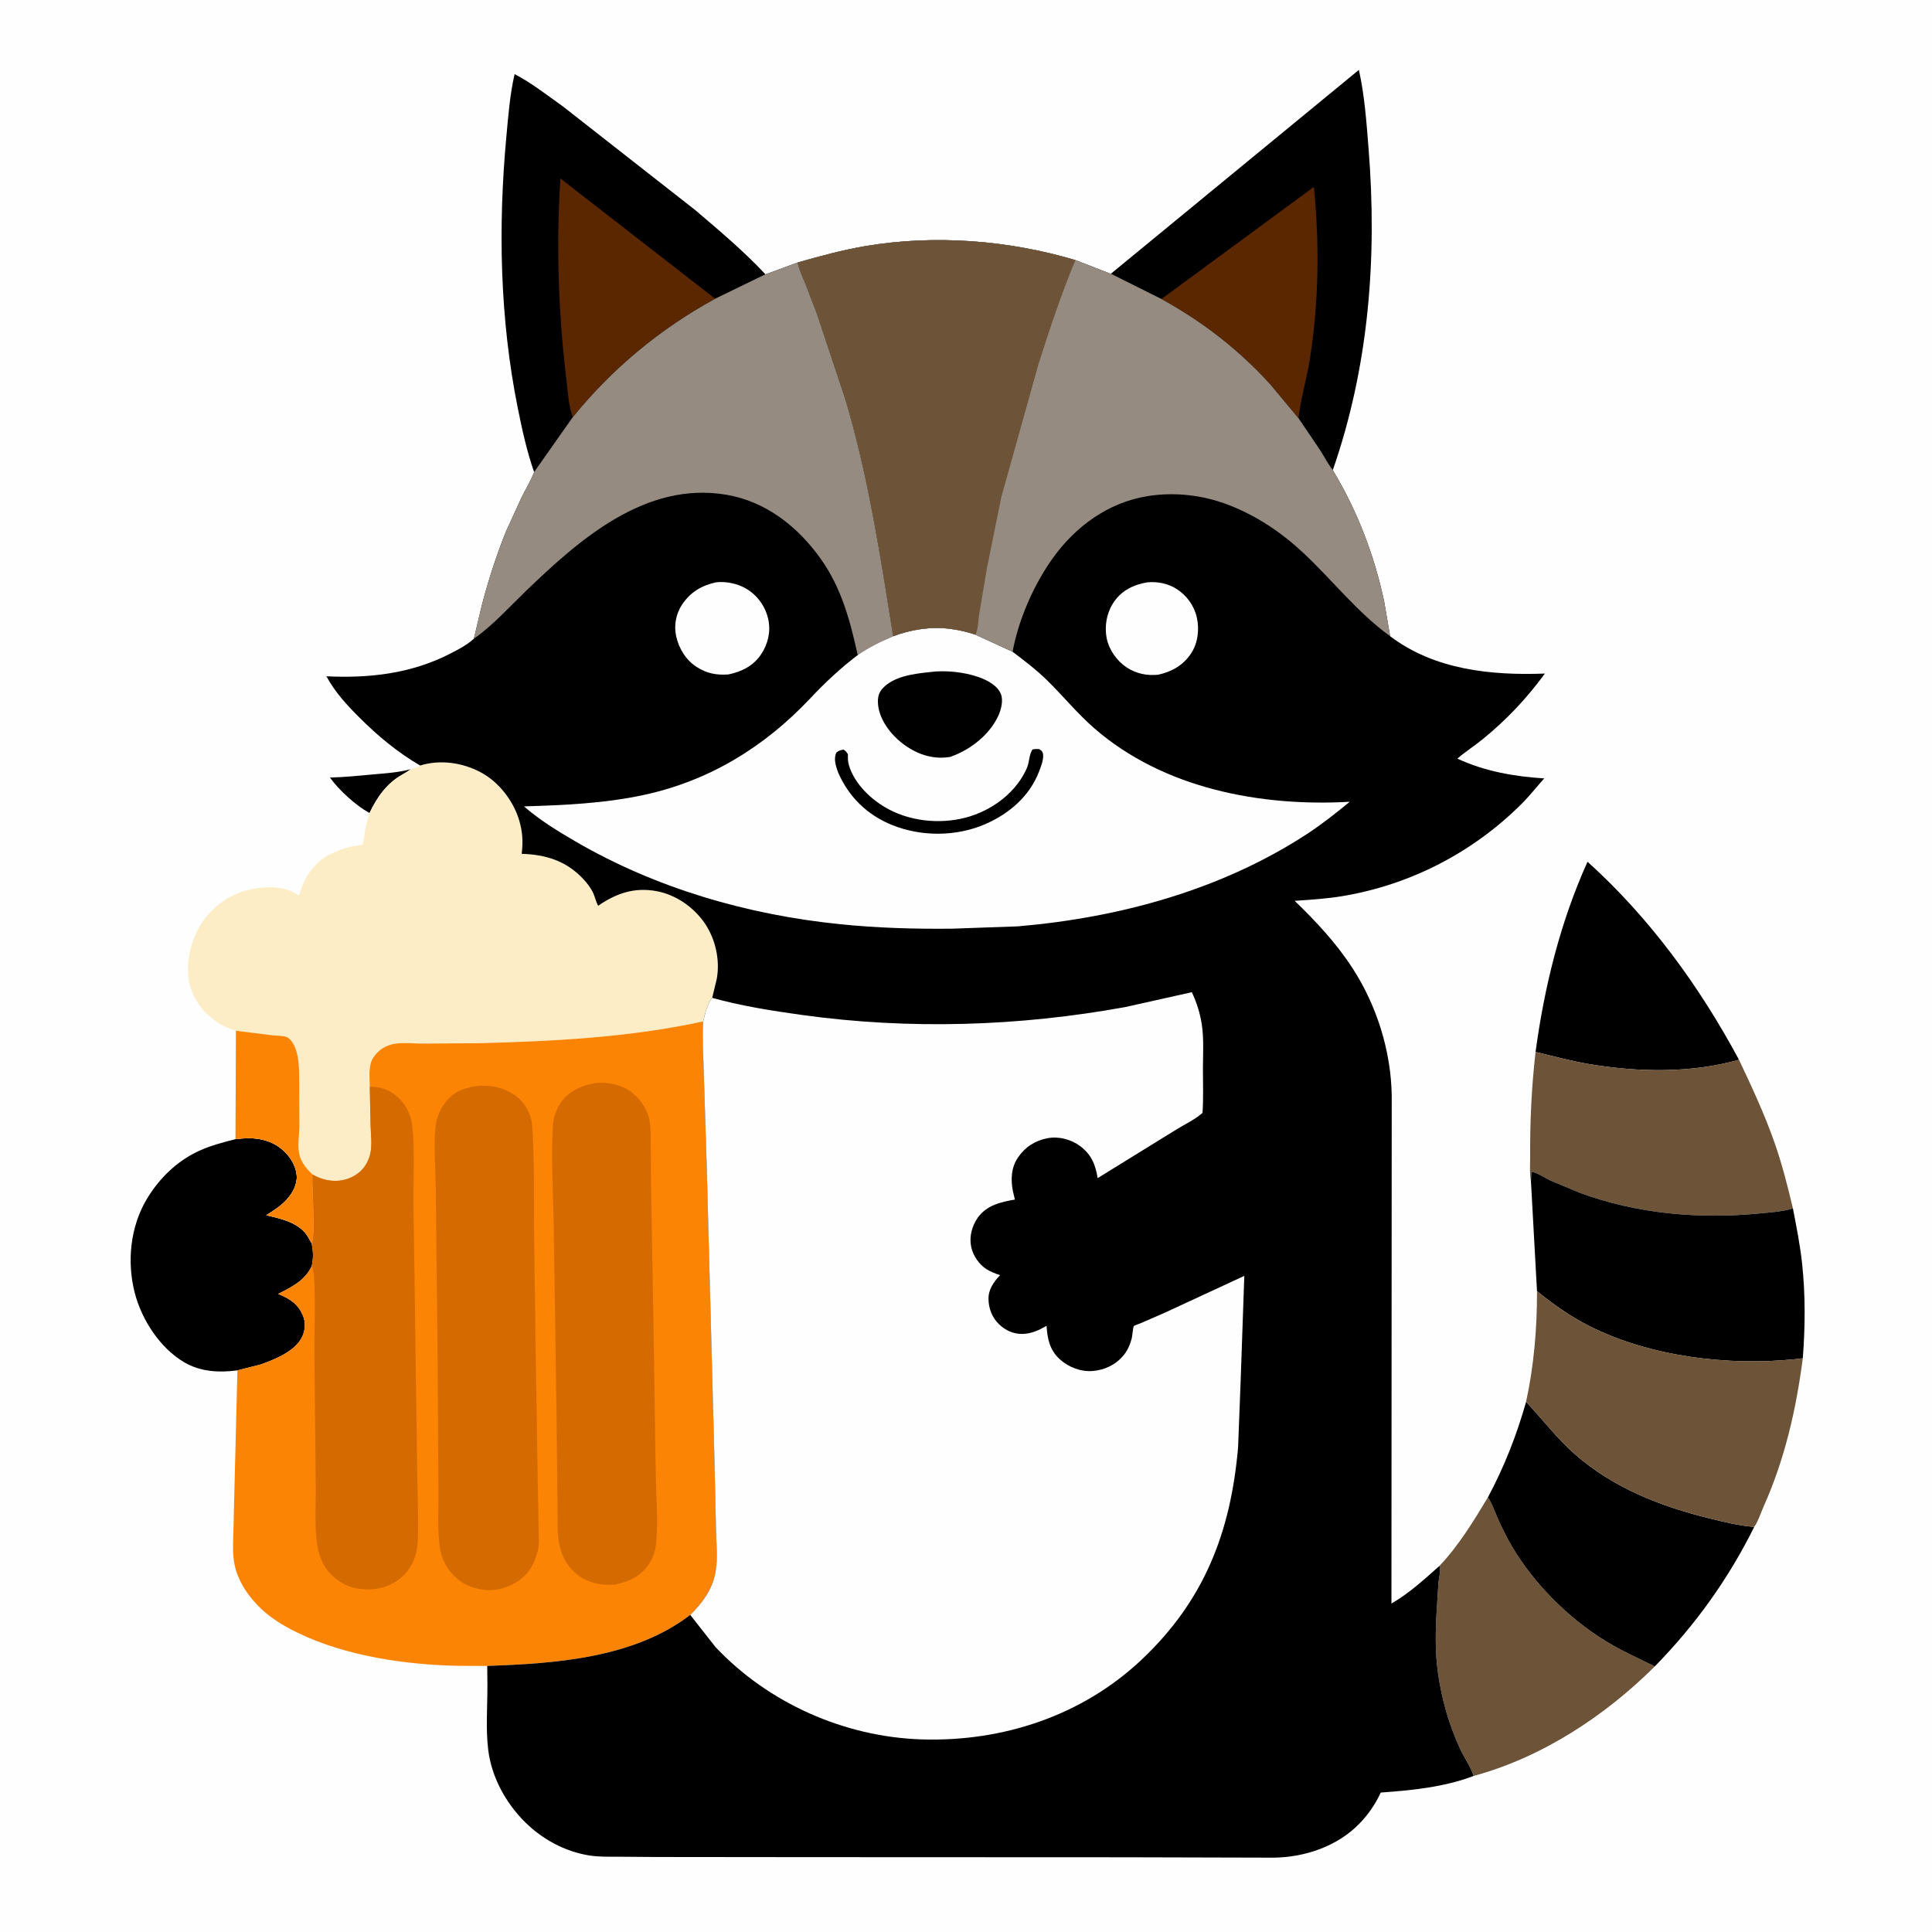 <svg version="1.1" xmlns="http://www.w3.org/2000/svg" style="display: block;" viewBox="0 0 2048 2048" width="1024" height="1024">
<path transform="translate(0,0)" fill="rgb(254,254,254)" d="M -0 -0 L 2048 0 L 2048 2048 L -0 2048 L -0 -0 z"/>
<path transform="translate(0,0)" fill="rgb(0,0,0)" d="M 435.317 815.409 L 434.501 816.027 C 432.156 817.777 429.849 819.223 427.287 820.634 C 410.028 830.14 400.031 844.509 391.688 861.853 C 377.165 853.85 359.423 837.754 349.761 824.22 C 365.175 823.883 380.575 822.281 395.918 820.872 C 408.745 819.694 421.696 818.929 434.212 815.703 L 435.317 815.409 z"/>
<path transform="translate(0,0)" fill="rgb(0,0,0)" d="M 1627.76 1115.08 C 1637.13 1045.72 1654 977.438 1682.84 913.472 C 1748.77 972.959 1801.52 1045.41 1843.38 1123.36 C 1792.85 1137.85 1736.07 1136.63 1684.5 1127.96 C 1665.43 1124.75 1646.55 1119.64 1627.76 1115.08 z"/>
<path transform="translate(0,0)" fill="rgb(109,83,56)" d="M 1577.24 1587.23 L 1577.7 1587.92 C 1581.67 1593.95 1584.09 1601.38 1587.01 1608 C 1591.71 1618.67 1596.79 1629.13 1602.71 1639.18 C 1626.05 1678.8 1662.95 1715.69 1702.21 1739.68 C 1718.95 1749.91 1736.61 1757.78 1754.15 1766.45 C 1701.48 1818.97 1634.46 1863 1562.12 1882.57 C 1559 1872.97 1552.06 1863.13 1547.74 1853.79 C 1535.7 1827.72 1528.29 1801.28 1524.25 1772.9 C 1521.65 1754.69 1521.67 1735.78 1522.34 1717.41 L 1524.76 1678.14 C 1525.18 1673.09 1527.74 1664.56 1525.77 1660.03 C 1546.24 1638.49 1561.96 1612.58 1577.24 1587.23 z"/>
<path transform="translate(0,0)" fill="rgb(0,0,0)" d="M 249.632 1207.58 C 266.32 1205.22 283.635 1206.33 297.5 1217.19 C 306.494 1224.24 313.439 1234.4 314.506 1246 C 315.353 1255.2 310.225 1264.61 304.29 1271.23 C 297.995 1278.25 290.166 1283.25 282.22 1288.19 C 298.073 1291.9 317.063 1295.85 326.352 1310.79 L 329.073 1315.66 L 329.972 1317.28 L 330.497 1318.25 C 332.032 1326.77 332.407 1333.49 330.498 1342.08 C 323.297 1357.43 309.266 1364.25 294.809 1371.63 C 307.403 1376.76 316.261 1382.32 321.471 1395.51 C 324.098 1402.17 323.44 1410.18 320.5 1416.66 C 313.397 1432.31 291.061 1441.23 275.843 1446.52 L 251.685 1452.65 C 232.448 1455.21 212.589 1454.21 195.482 1444.19 C 169.633 1429.05 150.274 1399.18 142.856 1370.52 C 134.353 1337.67 138.069 1300.15 155.783 1270.77 C 168.846 1249.1 187.429 1230.9 210.516 1220.18 C 222.953 1214.41 236.384 1210.92 249.632 1207.58 z"/>
<path transform="translate(0,0)" fill="rgb(0,0,0)" d="M 1617.71 1486.02 C 1634.99 1504.23 1649.81 1524.14 1668.73 1540.88 C 1709.53 1576.98 1759.93 1596.69 1812.11 1609.54 C 1827.71 1613.39 1843.49 1617.27 1859.56 1618.55 C 1832.25 1673.65 1797.13 1722.56 1754.15 1766.45 C 1736.61 1757.78 1718.95 1749.91 1702.21 1739.68 C 1662.95 1715.69 1626.05 1678.8 1602.71 1639.18 C 1596.79 1629.13 1591.71 1618.67 1587.01 1608 C 1584.09 1601.38 1581.67 1593.95 1577.7 1587.92 L 1577.24 1587.23 C 1594.56 1555 1607.78 1521.22 1617.71 1486.02 z"/>
<path transform="translate(0,0)" fill="rgb(109,83,56)" d="M 1627.76 1115.08 C 1646.55 1119.64 1665.43 1124.75 1684.5 1127.96 C 1736.07 1136.63 1792.85 1137.85 1843.38 1123.36 C 1857.01 1152.12 1870.46 1181 1881.01 1211.06 C 1889.1 1234.1 1894.96 1257.27 1900.57 1280.98 C 1889.14 1284.46 1875.9 1285.24 1864 1286.39 C 1800.89 1292.47 1734.93 1286.58 1675.2 1264.64 L 1643.37 1251.33 C 1638.43 1249.05 1628.41 1242.45 1623.35 1242.11 L 1622.87 1252.26 C 1621.23 1243.96 1622.09 1234.18 1622.03 1225.71 C 1621.78 1188.57 1623.54 1151.99 1627.76 1115.08 z"/>
<path transform="translate(0,0)" fill="rgb(0,0,0)" d="M 1622.87 1252.26 L 1623.35 1242.11 C 1628.41 1242.45 1638.43 1249.05 1643.37 1251.33 L 1675.2 1264.64 C 1734.93 1286.58 1800.89 1292.47 1864 1286.39 C 1875.9 1285.24 1889.14 1284.46 1900.57 1280.98 C 1904.34 1300.48 1908.25 1320.11 1910.35 1339.87 C 1913.9 1373.29 1913.58 1406.36 1911.05 1439.81 L 1902.22 1440.86 C 1831.3 1448.09 1748.58 1438 1684.5 1405.56 C 1664.63 1395.49 1646.53 1382.68 1629.29 1368.65 L 1622.87 1252.26 z"/>
<path transform="translate(0,0)" fill="rgb(109,83,56)" d="M 1629.29 1368.65 C 1646.53 1382.68 1664.63 1395.49 1684.5 1405.56 C 1748.58 1438 1831.3 1448.09 1902.22 1440.86 L 1911.05 1439.81 C 1903.86 1494.6 1892.1 1546.35 1869.5 1597 C 1866.65 1603.38 1863.58 1613.06 1859.56 1618.55 C 1843.49 1617.27 1827.71 1613.39 1812.11 1609.54 C 1759.93 1596.69 1709.53 1576.98 1668.73 1540.88 C 1649.81 1524.14 1634.99 1504.23 1617.71 1486.02 C 1626.03 1447.7 1629.42 1407.82 1629.29 1368.65 z"/>
<path transform="translate(0,0)" fill="rgb(0,0,0)" d="M 1177.48 290.256 L 1440.47 74.096 C 1446.59 101.375 1448.56 130.111 1450.77 157.949 C 1459.95 273.318 1451.04 388.51 1412.82 498.356 C 1407.78 492.353 1403.82 484.288 1399.57 477.65 L 1376.45 443.462 L 1346.61 407.623 C 1313.14 370.729 1274.73 340.963 1231.08 317.037 L 1177.48 290.256 z"/>
<path transform="translate(0,0)" fill="rgb(91,39,0)" d="M 1231.08 317.037 L 1392.81 198.11 C 1398.66 258.644 1398.09 317.777 1388.95 377.988 C 1385.63 399.886 1378.94 421.563 1376.45 443.462 L 1346.61 407.623 C 1313.14 370.729 1274.73 340.963 1231.08 317.037 z"/>
<path transform="translate(0,0)" fill="rgb(0,0,0)" d="M 566.231 500.534 C 558.402 478.316 553.397 455.112 548.768 432.049 C 529.896 338.031 527.906 240.611 536.724 145.325 C 538.777 123.143 540.465 100.309 545.507 78.581 C 563.572 87.924 580.444 101.266 597 113.028 L 737.265 222.918 C 762.777 244.635 788.53 266.385 811.469 290.838 L 758.213 316.726 C 699.769 348.631 649.104 390.664 607.158 442.391 L 566.231 500.534 z"/>
<path transform="translate(0,0)" fill="rgb(91,39,0)" d="M 607.158 442.391 C 602.613 430.093 601.968 415.278 600.398 402.298 C 591.914 332.124 589.442 259.69 594.038 189.156 L 758.213 316.726 C 699.769 348.631 649.104 390.664 607.158 442.391 z"/>
<path transform="translate(0,0)" fill="rgb(253,237,199)" d="M 445.375 811.482 C 466.684 804.969 490.066 808.309 509.555 818.662 C 528.802 828.886 544.206 848.955 550.384 869.676 C 553.972 881.707 554.593 892.67 552.976 905.093 C 578.42 905.87 600.114 912.513 617.945 931.438 C 622.349 936.111 626.398 941.254 629.025 947.16 C 630.901 951.38 631.817 956.168 634.049 960.174 C 653.253 946.962 672.276 940.365 695.745 944.618 C 716.25 948.335 735.166 961.41 746.917 978.5 C 758.434 995.248 763.464 1017.71 759.767 1037.76 L 754.949 1057.77 C 750.128 1063.1 747.004 1075.69 745.431 1082.72 L 745.354 1082.74 C 667.267 1099.75 586.24 1103.82 506.554 1105.86 L 447 1106.22 C 438.19 1106.19 428.081 1105 419.407 1106.3 C 409.144 1107.84 401.228 1112.54 395.606 1121.31 C 390.193 1129.76 391.837 1142.09 391.972 1151.85 L 392.837 1193.61 C 393.126 1202.39 394.492 1213.56 392.731 1222.04 C 391.325 1228.81 388.068 1235.55 383.185 1240.5 C 375.824 1247.96 365.412 1251.92 355 1251.75 C 346.012 1251.61 338.988 1249.3 331.222 1244.97 C 330.66 1258.99 334.714 1309.22 330.497 1318.25 L 329.972 1317.28 L 329.073 1315.66 L 326.352 1310.79 C 317.063 1295.85 298.073 1291.9 282.22 1288.19 C 290.166 1283.25 297.995 1278.25 304.29 1271.23 C 310.225 1264.61 315.353 1255.2 314.506 1246 C 313.439 1234.4 306.494 1224.24 297.5 1217.19 C 283.635 1206.33 266.32 1205.22 249.632 1207.58 L 250.096 1092.68 C 240.469 1090.05 231.228 1084.83 223.5 1078.51 C 211.027 1068.32 201.095 1051.82 199.692 1035.54 L 199.571 1034.01 C 197.926 1016.07 202.988 996.486 212.173 981.105 C 223.13 962.756 241.634 948.714 262.339 943.558 C 278.393 939.56 299.641 938.194 314.187 947.691 C 316.345 949.1 315.127 948.814 317.209 948.899 L 319.437 942.023 C 324.532 926.759 335.463 912.573 350.155 905.432 C 360.706 900.303 371.098 897.061 382.809 895.779 L 383.902 895.667 C 386.066 891.619 386.166 885.086 386.973 880.5 C 388.094 874.13 389.771 868.023 391.688 861.853 C 400.031 844.509 410.028 830.14 427.287 820.634 C 429.849 819.223 432.156 817.777 434.501 816.027 L 435.317 815.409 L 437.521 814.868 C 440.692 814.171 442.658 813.165 445.375 811.482 z"/>
<path transform="translate(0,0)" fill="rgb(251,132,4)" d="M 250.096 1092.68 L 288.715 1097.48 C 292.93 1097.91 300.612 1097.78 304.393 1099.5 C 305.795 1100.14 307.911 1102.22 308.872 1103.47 C 318.886 1116.49 316.928 1141.09 317.175 1156.97 L 317.368 1194.38 C 317.069 1204.25 314.925 1216.1 317.833 1225.67 C 320.2 1233.45 325.455 1239.46 331.222 1244.97 C 330.66 1258.99 334.714 1309.22 330.497 1318.25 L 329.972 1317.28 L 329.073 1315.66 L 326.352 1310.79 C 317.063 1295.85 298.073 1291.9 282.22 1288.19 C 290.166 1283.25 297.995 1278.25 304.29 1271.23 C 310.225 1264.61 315.353 1255.2 314.506 1246 C 313.439 1234.4 306.494 1224.24 297.5 1217.19 C 283.635 1206.33 266.32 1205.22 249.632 1207.58 L 250.096 1092.68 z"/>
<path transform="translate(0,0)" fill="rgb(251,132,4)" d="M 391.972 1151.85 C 391.837 1142.09 390.193 1129.76 395.606 1121.31 C 401.228 1112.54 409.144 1107.84 419.407 1106.3 C 428.081 1105 438.19 1106.19 447 1106.22 L 506.554 1105.86 C 586.24 1103.82 667.267 1099.75 745.354 1082.74 C 744.22 1099.16 745.492 1116.11 745.89 1132.57 L 749.219 1238.46 L 757.377 1548.88 L 759.014 1622 C 759.323 1636.78 761.1 1653.02 758.305 1667.58 C 754.883 1685.4 744.363 1699.39 731.711 1711.88 C 671.872 1757.64 589.341 1763.41 516.564 1765.94 L 516.685 1786.15 L 516.238 1765.99 L 487.5 1765.87 C 430.87 1764.91 367.113 1755.73 315.75 1730.92 C 300.157 1723.38 284.888 1714.11 272.874 1701.5 C 261.344 1689.4 252.285 1675.43 248.723 1658.91 C 246.124 1646.86 247.212 1633.75 247.471 1621.5 L 248.672 1572.12 L 251.685 1452.65 L 275.843 1446.52 C 291.061 1441.23 313.397 1432.31 320.5 1416.66 C 323.44 1410.18 324.098 1402.17 321.471 1395.51 C 316.261 1382.32 307.403 1376.76 294.809 1371.63 C 309.266 1364.25 323.297 1357.43 330.498 1342.08 C 332.407 1333.49 332.032 1326.77 330.497 1318.25 C 334.714 1309.22 330.66 1258.99 331.222 1244.97 C 338.988 1249.3 346.012 1251.61 355 1251.75 C 365.412 1251.92 375.824 1247.96 383.185 1240.5 C 388.068 1235.55 391.325 1228.81 392.731 1222.04 C 394.492 1213.56 393.126 1202.39 392.837 1193.61 L 391.972 1151.85 z"/>
<path transform="translate(0,0)" fill="rgb(213,106,1)" d="M 391.972 1151.85 C 405.763 1152.12 415.21 1156.12 424.738 1166.16 C 431.226 1173 435.714 1182.6 436.809 1191.98 C 439.959 1218.95 438.051 1247.96 438.287 1275.21 L 440.226 1412.07 L 442.33 1565.54 C 442.587 1588.17 443.89 1611.38 442.865 1633.97 L 442.217 1640 L 442.035 1641.36 C 440.129 1654.83 432.95 1667.02 421.863 1674.95 C 408.62 1684.43 393.21 1686.5 377.5 1683.64 C 364.87 1681.33 352.679 1672.91 345.5 1662.37 C 340.826 1655.5 338.078 1647.91 336.666 1639.78 C 333.064 1619.03 335.025 1595.16 334.68 1574 L 333.199 1425.88 C 333.211 1414.72 335.402 1348.27 330.498 1342.08 C 332.407 1333.49 332.032 1326.77 330.497 1318.25 C 334.714 1309.22 330.66 1258.99 331.222 1244.97 C 338.988 1249.3 346.012 1251.61 355 1251.75 C 365.412 1251.92 375.824 1247.96 383.185 1240.5 C 388.068 1235.55 391.325 1228.81 392.731 1222.04 C 394.492 1213.56 393.126 1202.39 392.837 1193.61 L 391.972 1151.85 z"/>
<path transform="translate(0,0)" fill="rgb(213,106,1)" d="M 629.977 1148.27 L 631.208 1148.08 C 643.955 1146.7 659.579 1149.74 669.716 1158.04 L 671 1159.13 C 679.055 1165.86 685.919 1175.42 688.161 1185.85 C 690.153 1195.11 689.783 1205.35 689.865 1214.81 L 690.161 1257.58 L 692.943 1416.87 L 695.035 1559.68 C 695.435 1583.5 697.641 1608.96 695.796 1632.64 C 695.077 1641.87 693.076 1650.2 687.881 1658 C 679.155 1671.1 666.545 1676.82 651.64 1679.8 C 639.044 1680.33 629.229 1679.42 618 1673.17 C 606.499 1666.76 597.875 1655.54 594.377 1642.89 L 593.861 1641 L 593.071 1638.07 C 590.124 1624.8 591.292 1609.39 590.993 1595.83 L 589.803 1490.24 L 586.934 1298.59 C 586.379 1263.89 584.01 1228.16 586.073 1193.54 C 586.574 1185.13 589.371 1176.46 594.044 1169.45 C 602.315 1157.04 615.695 1150.84 629.977 1148.27 z"/>
<path transform="translate(0,0)" fill="rgb(213,106,1)" d="M 504.683 1151.28 C 511.966 1150.69 519.529 1150.75 526.662 1152.46 C 539.42 1155.51 551.273 1162.72 558.022 1174.26 C 561.667 1180.5 563.675 1186.64 564.183 1193.83 C 566.713 1229.62 565.814 1266.22 566.069 1302.1 L 568.083 1446.7 L 570.199 1579.13 L 570.954 1619.72 C 571.099 1628.07 572.081 1637.31 569.68 1645.4 L 569.172 1647 C 567.751 1651.67 566.163 1656.25 563.704 1660.5 C 555.922 1673.96 542.949 1681.32 528.198 1684.8 C 523.216 1685.53 518.791 1686 513.735 1685.36 L 512 1685.12 C 502.648 1683.86 493.388 1680.7 486.036 1674.62 L 484.72 1673.5 C 479.591 1669.18 475.464 1664.31 472.291 1658.37 L 471.706 1657.25 C 470.182 1654.36 469.021 1651.61 468.122 1648.46 L 467.718 1647 L 466.681 1642.84 C 463.167 1622.92 465.081 1600.14 464.763 1579.83 L 463.718 1423.56 L 461.939 1262.29 C 461.805 1240.96 459.717 1218.49 461.369 1197.31 C 462.144 1187.38 465.038 1178.4 470.885 1170.23 C 479.781 1157.81 490.143 1153.66 504.683 1151.28 z"/>
<path transform="translate(0,0)" fill="rgb(0,0,0)" d="M 845.507 278.271 C 869.385 271.471 893.509 264.85 918.026 260.758 C 991.401 248.512 1068.86 254.628 1139.99 275.705 L 1177.48 290.256 L 1231.08 317.037 C 1274.73 340.963 1313.14 370.729 1346.61 407.623 L 1376.45 443.462 L 1399.57 477.65 C 1403.82 484.288 1407.78 492.353 1412.82 498.356 C 1438.82 541.586 1456.83 588.401 1467.3 637.7 L 1473.56 674.392 C 1520.69 710.089 1580.53 716.131 1637.67 714 C 1618.38 740.3 1597.26 762.748 1571.98 783.366 C 1563.19 790.542 1553.4 796.75 1544.88 804.185 C 1573.94 817.665 1605.23 823.151 1636.94 825.153 C 1628.92 834.056 1621.44 843.692 1612.96 852.142 C 1561.24 903.69 1495.21 937.881 1423 949.935 C 1406.29 952.725 1389.3 953.736 1372.42 954.928 C 1395.14 976.894 1416.21 999.378 1433.51 1025.97 C 1459.39 1065.74 1474.52 1113.91 1475.29 1161.34 L 1474.99 1699.83 C 1493.66 1689.06 1509.72 1674.27 1525.77 1660.03 C 1527.74 1664.56 1525.18 1673.09 1524.76 1678.14 L 1522.34 1717.41 C 1521.67 1735.78 1521.65 1754.69 1524.25 1772.9 C 1528.29 1801.28 1535.7 1827.72 1547.74 1853.79 C 1552.06 1863.13 1559 1872.97 1562.12 1882.57 C 1531.26 1894.4 1496.39 1897.87 1463.67 1900.18 C 1458.03 1912.34 1450.51 1923.36 1441.16 1932.99 C 1417.62 1957.25 1383.11 1968.86 1349.95 1969.2 L 1193.11 1968.79 L 852.913 1968.65 L 693.67 1968.49 L 654.699 1968.19 C 644.535 1968.16 634.395 1968.45 624.332 1966.81 C 598.792 1962.62 575.133 1949.85 556.801 1931.75 C 536.215 1911.43 521.13 1884.02 517.549 1855.05 C 514.789 1832.71 516.757 1808.66 516.685 1786.15 L 516.564 1765.94 C 589.341 1763.41 671.872 1757.64 731.711 1711.88 C 744.363 1699.39 754.883 1685.4 758.305 1667.58 C 761.1 1653.02 759.323 1636.78 759.014 1622 L 757.377 1548.88 L 749.219 1238.46 L 745.89 1132.57 C 745.492 1116.11 744.22 1099.16 745.354 1082.74 L 745.431 1082.72 C 747.004 1075.69 750.128 1063.1 754.949 1057.77 L 759.767 1037.76 C 763.464 1017.71 758.434 995.248 746.917 978.5 C 735.166 961.41 716.25 948.335 695.745 944.618 C 672.276 940.365 653.253 946.962 634.049 960.174 C 631.817 956.168 630.901 951.38 629.025 947.16 C 626.398 941.254 622.349 936.111 617.945 931.438 C 600.114 912.513 578.42 905.87 552.976 905.093 C 554.593 892.67 553.972 881.707 550.384 869.676 C 544.206 848.955 528.802 828.886 509.555 818.662 C 490.066 808.309 466.684 804.969 445.375 811.482 C 421.525 797.64 400.333 779.957 380.867 760.492 C 367.247 746.871 355.296 733.934 346.016 716.909 C 391.738 719.061 435.643 714.144 477 693.016 C 485.395 688.727 494.629 683.932 501.697 677.634 L 502.336 677.045 L 510.941 640.852 C 517.823 614.562 526.182 588.883 536.255 563.65 L 553.316 526.379 C 557.518 518.135 562.355 509.982 565.871 501.433 L 566.231 500.534 L 607.158 442.391 C 649.104 390.664 699.769 348.631 758.213 316.726 L 811.469 290.838 L 845.507 278.271 z"/>
<path transform="translate(0,0)" fill="rgb(254,254,254)" d="M 1216.16 617.316 C 1226.66 616.268 1237.93 618.453 1246.9 624.085 C 1257.93 631.004 1265.87 641.988 1268.71 654.695 C 1271.5 667.21 1269.84 681.662 1262.68 692.514 C 1254.26 705.273 1242.27 712.036 1227.66 715.238 C 1215.54 716.421 1204.35 714.12 1194.12 707.374 C 1184.08 700.749 1175.62 688.854 1173.22 676.938 C 1170.52 663.574 1173.2 648.899 1181.08 637.662 C 1189.57 625.557 1201.97 619.703 1216.16 617.316 z"/>
<path transform="translate(0,0)" fill="rgb(254,254,254)" d="M 759.065 617.269 C 769.803 616.039 782.239 618.663 791.475 624.296 C 803.201 631.446 811.583 643.232 814.44 656.703 C 817.139 669.432 814.142 682.512 807.036 693.276 C 798.788 705.771 786.522 711.946 772.23 714.916 C 759.648 715.881 749.167 713.891 738.453 706.984 C 727.046 699.631 719.606 687.369 716.731 674.303 C 714.234 662.957 716.554 650.613 722.964 640.976 C 731.839 627.635 743.694 620.642 759.065 617.269 z"/>
<path transform="translate(0,0)" fill="rgb(149,139,128)" d="M 811.469 290.838 L 845.507 278.271 C 847.28 286.42 850.87 293.757 853.983 301.452 L 865.684 331.84 L 895.701 422.046 C 920.599 504.53 933.202 589.597 946.848 674.44 C 933.736 680.005 920.892 686.148 909.219 694.4 C 901.169 657.915 892.111 623.551 870.117 592.553 C 845.825 558.315 811.846 531.389 769.482 524.367 C 684.162 510.223 614.396 571.639 557.362 626.617 C 540.105 643.251 522.624 662.705 503.096 676.519 L 502.336 677.045 L 510.941 640.852 C 517.823 614.562 526.182 588.883 536.255 563.65 L 553.316 526.379 C 557.518 518.135 562.355 509.982 565.871 501.433 L 566.231 500.534 L 607.158 442.391 C 649.104 390.664 699.769 348.631 758.213 316.726 L 811.469 290.838 z"/>
<path transform="translate(0,0)" fill="rgb(254,254,254)" d="M 946.848 674.44 C 965.707 667.308 987.03 663.921 1007.09 666.605 L 1009 666.868 C 1017.7 668.016 1025.72 670.043 1034.04 672.783 L 1073.38 690.879 C 1086.17 700.557 1099.03 710.36 1110.46 721.639 C 1127.16 738.125 1142.18 756.48 1159.9 771.925 C 1233.24 835.845 1336.14 855.282 1430.78 849.921 C 1416.12 861.936 1401.4 873.654 1385.52 884.033 C 1294.73 943.369 1186.3 972.842 1079 981.974 L 1009.14 984.438 C 969.704 984.875 930.252 983.711 891 979.745 C 792.639 969.807 695.501 941.73 609.826 891.843 C 590.83 880.782 572.059 869.301 555.437 854.792 C 597.865 853.523 640.331 851.708 682 842.781 C 751.452 827.901 810.078 792.041 858.476 740.723 C 874.363 723.878 890.719 708.408 909.219 694.4 C 920.892 686.148 933.736 680.005 946.848 674.44 z"/>
<path transform="translate(0,0)" fill="rgb(0,0,0)" d="M 1094.44 794.5 C 1096.72 793.818 1099.13 794.054 1101.5 794.055 C 1103.21 795.274 1104.36 795.649 1105.19 797.66 C 1107.36 802.921 1103.42 812.74 1101.41 817.959 C 1091.37 844.039 1069.9 862.458 1044.73 873.474 C 1014.02 886.918 976.937 887.122 945.882 874.641 C 919.255 863.94 899.535 844.668 888.241 818.348 C 885.936 811.735 883.499 804.519 886.5 797.819 C 889.047 795.738 890.789 795.195 894 794.589 C 896.668 795.951 897.167 797.066 898.825 799.5 C 898.739 803.542 898.716 807.308 899.897 811.219 C 906.02 831.497 924.116 848.392 942.385 858.053 C 968.069 871.636 1001.16 874.019 1028.76 865.212 C 1054.24 857.082 1077.64 839.001 1088.56 814.154 C 1091.09 808.389 1090.8 800.998 1093.7 795.775 L 1094.44 794.5 z"/>
<path transform="translate(0,0)" fill="rgb(0,0,0)" d="M 986.06 712.407 C 1001.85 710.216 1022.41 712.409 1037.43 717.746 C 1046.16 720.846 1057.18 726.496 1060.9 735.486 C 1063.86 742.638 1061.13 752.701 1057.97 759.348 C 1048.31 779.661 1028.18 794.971 1007.37 802.331 L 1005.58 802.585 C 987.454 805.106 970.904 799.033 956.537 787.991 C 944.419 778.678 932.717 763.507 930.898 747.95 C 930.167 741.692 930.634 735.627 934.824 730.655 C 946.506 716.791 969.158 714.138 986.06 712.407 z"/>
<path transform="translate(0,0)" fill="rgb(149,139,128)" d="M 845.507 278.271 C 869.385 271.471 893.509 264.85 918.026 260.758 C 991.401 248.512 1068.86 254.628 1139.99 275.705 L 1177.48 290.256 L 1231.08 317.037 C 1274.73 340.963 1313.14 370.729 1346.61 407.623 L 1376.45 443.462 L 1399.57 477.65 C 1403.82 484.288 1407.78 492.353 1412.82 498.356 C 1438.82 541.586 1456.83 588.401 1467.3 637.7 L 1473.56 674.392 C 1438.58 649.013 1412.74 615.249 1381.42 585.961 C 1358.43 564.464 1332.26 546.894 1302.88 535.461 C 1275.48 524.802 1245.2 521.222 1216.15 525.973 C 1174.64 532.763 1140.08 558.023 1115.93 591.774 C 1095.75 619.966 1079.7 656.771 1073.38 690.879 L 1034.04 672.783 C 1025.72 670.043 1017.7 668.016 1009 666.868 L 1007.09 666.605 C 987.03 663.921 965.707 667.308 946.848 674.44 C 933.202 589.597 920.599 504.53 895.701 422.046 L 865.684 331.84 L 853.983 301.452 C 850.87 293.757 847.28 286.42 845.507 278.271 z"/>
<path transform="translate(0,0)" fill="rgb(109,83,56)" d="M 845.507 278.271 C 869.385 271.471 893.509 264.85 918.026 260.758 C 991.401 248.512 1068.86 254.628 1139.99 275.705 C 1124.96 311.771 1112.7 348.804 1100.84 386 L 1061.44 526.936 L 1045.97 603.438 L 1037.94 651.5 C 1037.01 657.367 1036.81 667.7 1034.04 672.783 C 1025.72 670.043 1017.7 668.016 1009 666.868 L 1007.09 666.605 C 987.03 663.921 965.707 667.308 946.848 674.44 C 933.202 589.597 920.599 504.53 895.701 422.046 L 865.684 331.84 L 853.983 301.452 C 850.87 293.757 847.28 286.42 845.507 278.271 z"/>
<path transform="translate(0,0)" fill="rgb(254,254,254)" d="M 754.949 1057.77 C 786.014 1066.39 818.32 1071.48 850.197 1075.91 C 963.91 1091.68 1080.08 1088.07 1193 1067.5 L 1263.4 1051.77 C 1268.57 1062.82 1272.16 1074.09 1273.98 1086.19 C 1276.25 1101.23 1275.2 1117.28 1275.16 1132.5 C 1275.12 1148.11 1275.79 1164.16 1274.72 1179.7 C 1266.81 1186.8 1255.78 1191.83 1246.68 1197.53 L 1163.52 1248.87 C 1161.41 1234.78 1156.83 1223.74 1145 1214.92 C 1135.38 1207.75 1122.42 1204.35 1110.56 1206.52 C 1097.41 1208.93 1086.63 1215.88 1079.12 1226.94 C 1071.79 1237.73 1071.27 1250.57 1073.78 1262.98 L 1075.86 1271.6 C 1060.85 1274.12 1045.51 1277.72 1036.3 1291.05 C 1030.24 1299.82 1027.27 1311.1 1029.49 1321.66 C 1031.44 1330.96 1037.77 1340.41 1045.87 1345.47 C 1050.33 1348.25 1055.17 1350.05 1060.14 1351.7 C 1053.57 1358.71 1047.72 1366.71 1047.84 1376.83 C 1047.96 1387.09 1051.63 1396.63 1059.07 1403.82 C 1065.8 1410.34 1074.38 1414.18 1083.82 1414.01 C 1093.49 1413.84 1101.2 1410.11 1109.4 1405.44 C 1110.25 1419.02 1112.7 1431.05 1123.19 1440.66 C 1132.62 1449.3 1145.7 1454.36 1158.53 1453.3 C 1171.22 1452.25 1183.03 1446.5 1191.12 1436.58 C 1195.32 1431.42 1197.97 1425.26 1199.66 1418.87 C 1200.18 1416.91 1201.2 1406.53 1201.84 1405.77 C 1202.51 1404.99 1207.66 1403.3 1208.99 1402.73 L 1234.81 1391.49 L 1319.02 1352.48 L 1315.06 1465.85 L 1312.43 1534.14 C 1304.64 1624.15 1276.65 1696.62 1210.1 1759.37 C 1147 1818.87 1062.77 1846.56 976.815 1843.82 C 895.145 1841.22 814.434 1805.42 758.386 1745.86 L 731.711 1711.88 C 744.363 1699.39 754.883 1685.4 758.305 1667.58 C 761.1 1653.02 759.323 1636.78 759.014 1622 L 757.377 1548.88 L 749.219 1238.46 L 745.89 1132.57 C 745.492 1116.11 744.22 1099.16 745.354 1082.74 L 745.431 1082.72 C 747.004 1075.69 750.128 1063.1 754.949 1057.77 z"/>
</svg>